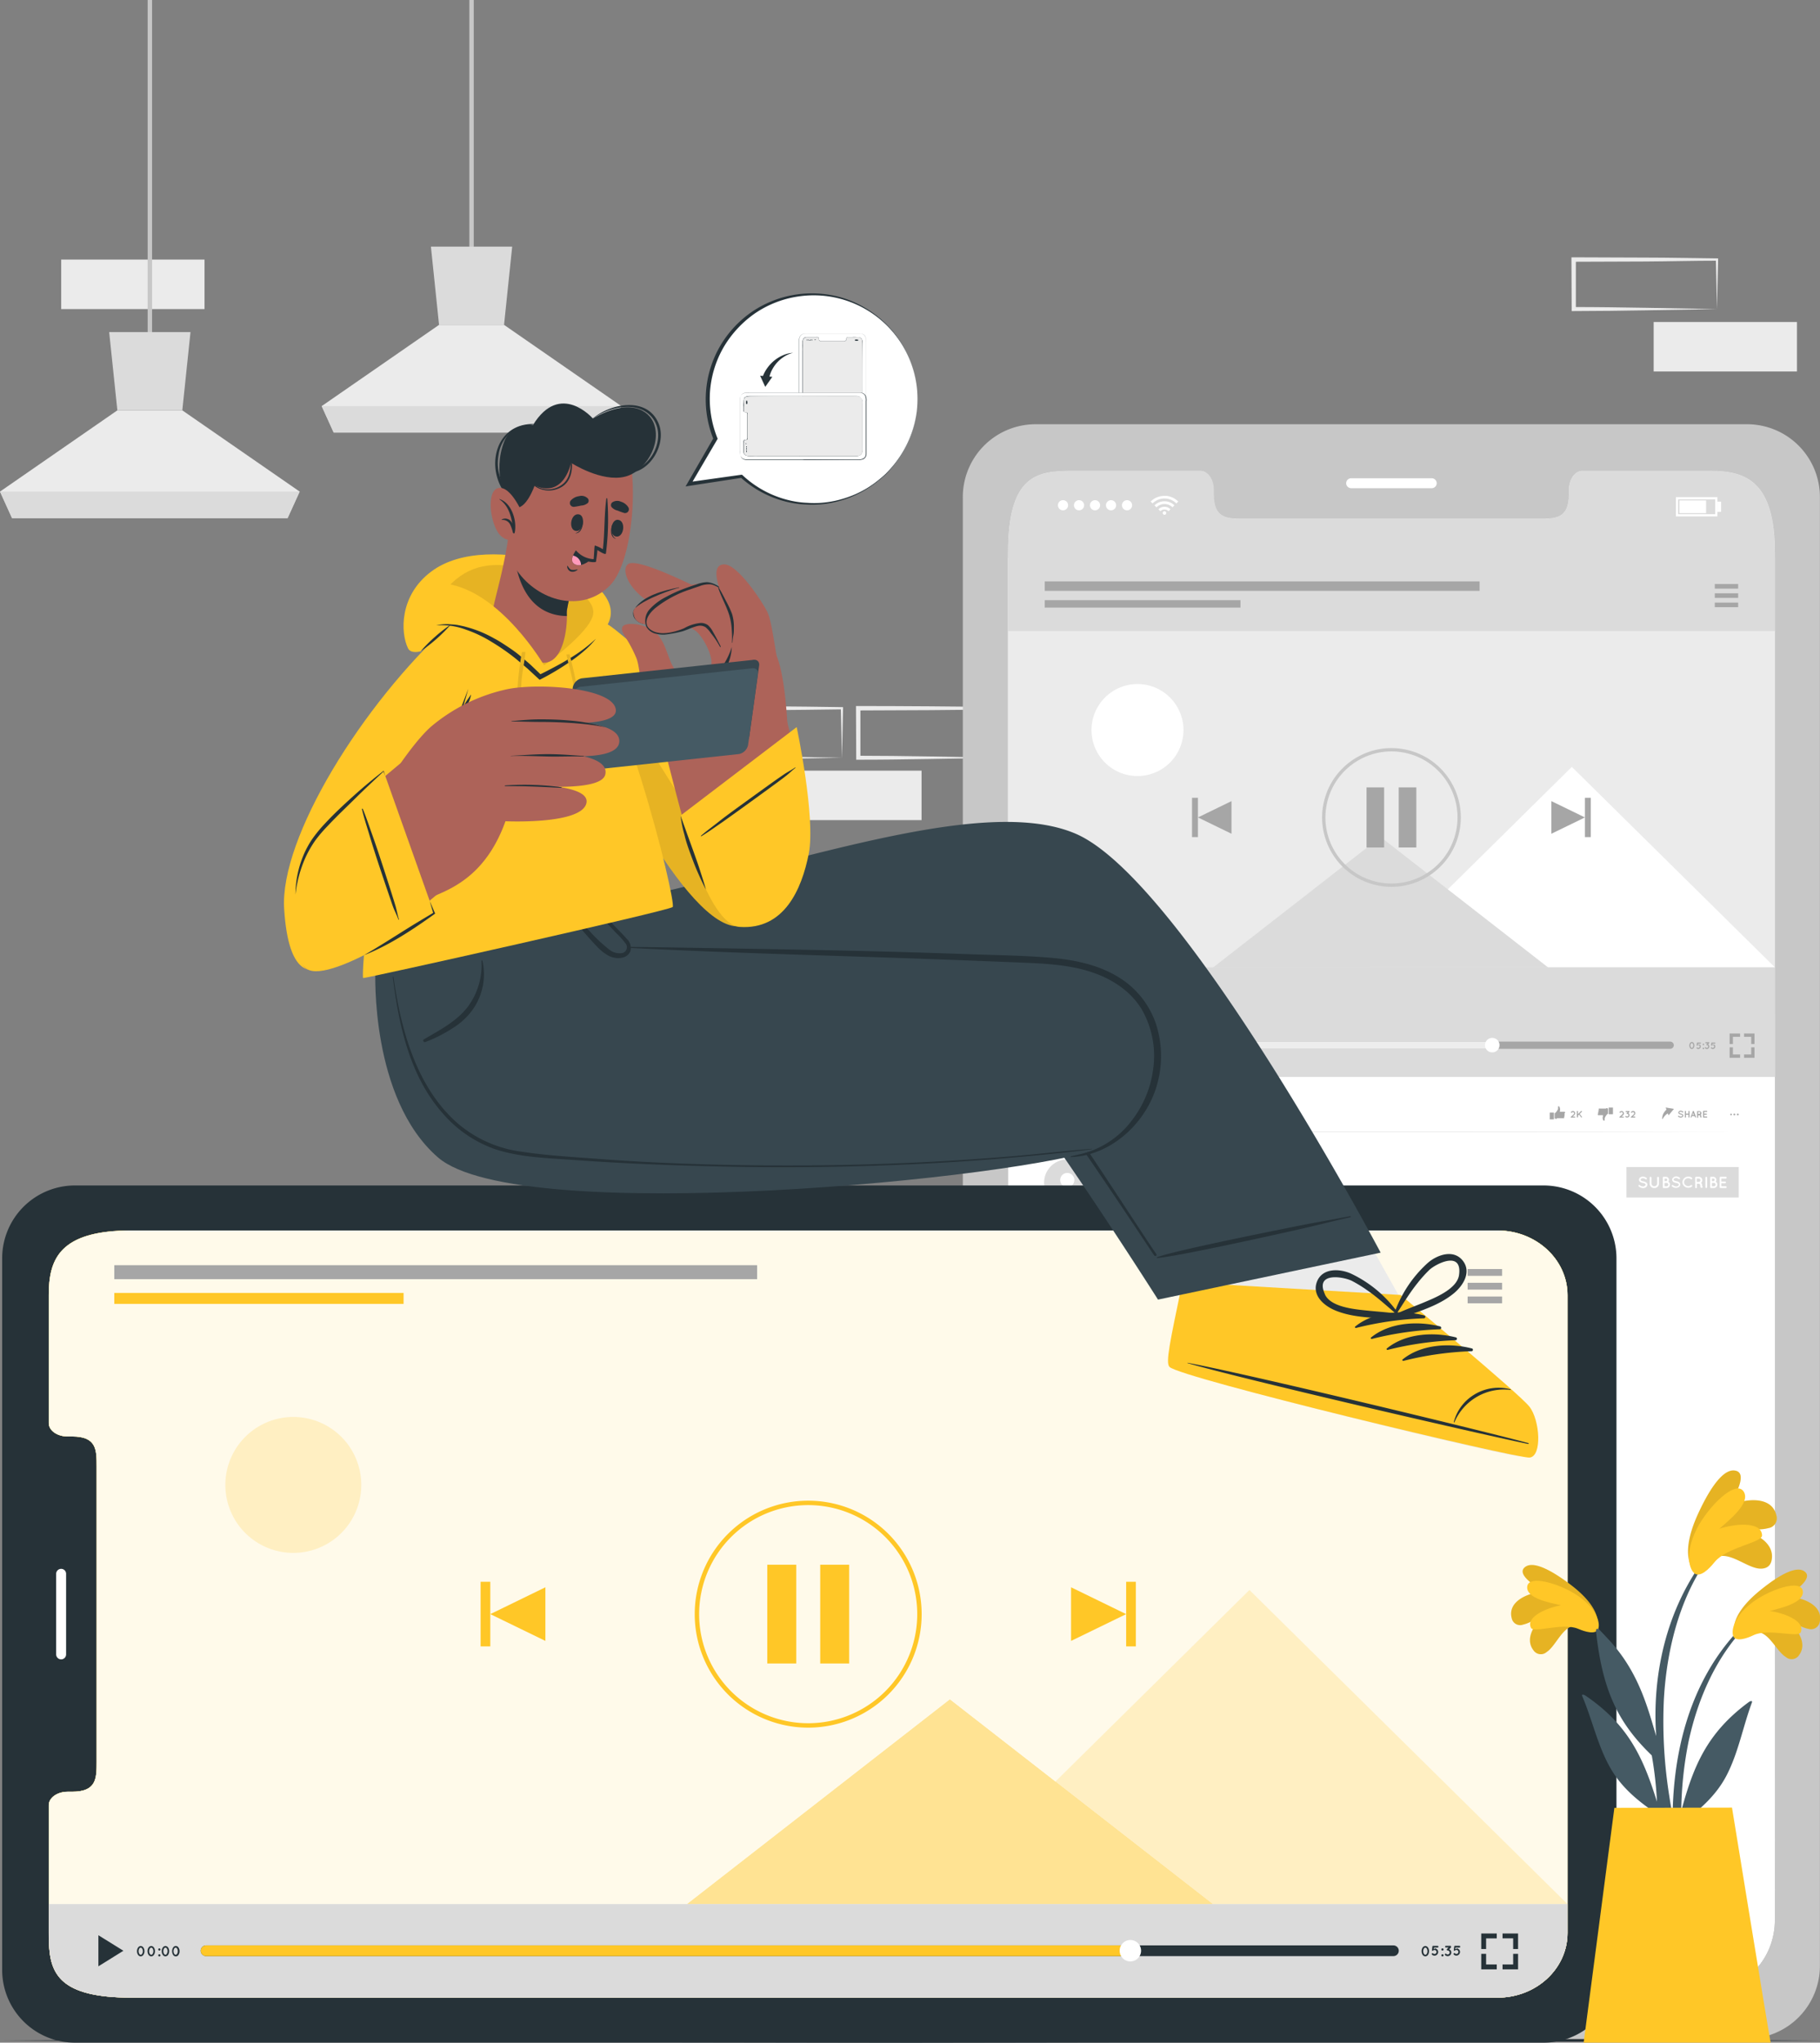 <svg xmlns="http://www.w3.org/2000/svg" viewBox="0 0 411.59 461.89"><rect x="0" y="0" width="411.59" height="461.89" fill="#808080" stroke="none"/><defs><style>.cls-1{fill:#ebebeb}.cls-3{fill:#fff}.cls-11,.cls-4{fill:none}.cls-5{fill:#dbdbdb}.cls-10,.cls-6{fill:#a6a6a6}.cls-11{stroke:#c7c7c7;stroke-miterlimit:10}.cls-10{fill-rule:evenodd}.cls-12{fill:#263238}.cls-13,.cls-15{fill:#ffc727}.cls-15{opacity:.2}.cls-18{fill:#455a64}.cls-19,.cls-23{opacity:.1}.cls-20{fill:#37474f}.cls-21{fill:#ad6359}</style></defs><g id="Background_Complete" data-name="Background Complete"><path d="M23.79 401.99H56.2v11.19H23.79zM38.12 427.29l-16.08.29c-5.41.09-10.86.15-16.32.16h-.45V415.6h.5l16.2.06c5.41 0 10.81.13 16.21.19h.26v.25Zm0 0-.25-11.19.25.25c-5.4.06-10.8.16-16.21.18l-16.2.07.5-.5-.05 11.19-.45-.46c5.35 0 10.69.08 16.08.17ZM226.49 171.34c-9.61.15-22.91.47-32.41.45h-.45v-.45l-.05-11.19v-.5h.5c9.56 0 23 .09 32.41.25h.25v.25zm0 0-.25-11.19.25.25c-5.4.06-10.8.16-16.21.18l-16.2.07.5-.5v11.19l-.45-.45c9.3 0 23 .28 32.41.45ZM176 174.26h32.41v11.19H176zM190.4 171.34c-9.61.15-22.91.47-32.41.45h-.45v-.45l-.05-11.19v-.5h.5c9.56 0 23 .09 32.41.25h.26v.25l-.25 11.19Zm0 0-.25-11.19.25.25c-5.4.06-10.8.16-16.2.18l-16.21.07.5-.5v11.19l-.45-.45c9.31 0 23 .28 32.41.45ZM406.37 427.29l-16.08.29q-8.13.14-16.33.16h-.45v-.45l-.05-11.19v-.5h.5l16.21.06c5.4 0 10.8.13 16.2.19h.26v.25Zm0 0-.25-11.19.25.25c-5.4.06-10.8.16-16.2.18l-16.21.07.5-.5-.05 11.19-.45-.46c5.35 0 10.69.08 16.09.17ZM388.29 69.89l-16.08.28c-5.42.09-10.87.16-16.33.17h-.45v-.46l-.05-11.18v-.51h.5l16.21.06c5.4 0 10.8.13 16.2.18h.26v.25Zm0 0-.25-11.19.25.25c-5.4 0-10.8.15-16.2.18l-16.21.06.5-.49v11.18l-.45-.45c5.35 0 10.7.08 16.09.17ZM373.97 72.81h32.41V84h-32.41zM13.84 58.7h32.41v11.19H13.84z" class="cls-1"></path><path d="M439.22 95.93H278a16.46 16.46 0 0 0-16.3 16.62v331.84A16.47 16.47 0 0 0 278 461h161.2a16.49 16.49 0 0 0 16.33-16.61V112.55a16.48 16.48 0 0 0-16.31-16.62m6.13 338.2c0 8.73-6.54 15.8-14.61 15.8H286.53c-8.09 0-14.63-7.07-14.63-15.8v-309c0-17.79 6.54-18.66 14.63-18.66h28.88c1.68 0 3 1.91 3 4.27v1c0 5.54 3 5.56 6.76 5.56H392c3.76 0 6.76 0 6.76-5.56v-1c0-2.36 1.35-4.27 3.06-4.27h28.89c8.07 0 14.61 2.37 14.61 18.66Z" style="fill:#c7c7c7" transform="translate(-43.96)"></path><path d="M323.78 110.39h-18.22a1.13 1.13 0 0 1-1.13-1.12 1.14 1.14 0 0 1 1.13-1.13h18.22a1.14 1.14 0 0 1 1.13 1.13 1.13 1.13 0 0 1-1.13 1.12" class="cls-3"></path><path d="M227.95 414.54h-.55" class="cls-4"></path><path d="M401.39 125.12v309c0 8.73-6.54 15.8-14.61 15.8H242.57c-8.09 0-14.63-7.07-14.63-15.8v-309c0-17.79 6.54-18.66 14.63-18.66h28.88c1.68 0 3 1.91 3 4.27v1c0 5.54 3 5.56 6.76 5.56h66.83c3.76 0 6.76 0 6.76-5.56v-1c0-2.36 1.35-4.27 3.06-4.27h28.89c8.1 0 14.64 2.37 14.64 18.66" class="cls-3"></path><path d="M227.95 126.17H401.4v117.34H227.95z" class="cls-1"></path><path d="M247.04 163.05a10.4 10.4 0 1 0 8.17-8.17 10.41 10.41 0 0 0-8.17 8.17M309.55 218.75h91.85l-45.93-45.34z" class="cls-3"></path><path d="M274.31 218.79h75.83l-37.92-29.52z" class="cls-5"></path><path d="M227.95 218.74H401.4v24.77H227.95z" class="cls-5"></path><path d="M227.95 229.38H401.4v14.13H227.95zM401.39 125.12v17.57H227.94v-17.57c0-17.79 6.55-18.66 14.63-18.66h28.88c1.68 0 3.06 1.91 3.06 4.27v1c0 5.54 3 5.56 6.76 5.56h66.77c3.76 0 6.76 0 6.76-5.56v-1c0-2.36 1.36-4.27 3.06-4.27h28.9c8.09 0 14.63 2.37 14.63 18.66" class="cls-5"></path><path d="M377.71 235.53H250.37a.82.82 0 0 0-.82.81.82.82 0 0 0 .82.82h127.34a.82.82 0 0 0 .82-.82.82.82 0 0 0-.82-.81" class="cls-6"></path><path d="M294.33 235.53a.82.82 0 0 0-.82.81.82.82 0 0 0 .82.82h87.09v-1.63Z" style="fill:#fff;opacity:.8" transform="translate(-43.96)"></path><path d="M335.83 236.34a1.64 1.64 0 1 1 1.63 1.63 1.63 1.63 0 0 1-1.63-1.63" class="cls-3"></path><path d="M391.15 233.7v2.38h.75v-1.63h1.62v-.75h-2.37M396.03 233.7h-1.62v.75h1.62v1.63h.75v-2.38zM396.03 238.44h-1.62v.75h2.37v-2.37h-.75zM391.9 236.82h-.75v2.37h2.37v-.75h-1.62zM233.89 233.96v4.76l3.83-2.38zM239.79 236.41a.93.93 0 0 1 .16-.54.47.47 0 0 1 .83 0 .93.93 0 0 1 .15.54 1 1 0 0 1-.15.54.47.47 0 0 1-.83 0 1 1 0 0 1-.16-.54m.89 0a.76.76 0 0 0-.1-.4.26.26 0 0 0-.21-.14.28.28 0 0 0-.22.14.76.76 0 0 0-.11.4.8.8 0 0 0 .11.4.28.28 0 0 0 .22.14.26.26 0 0 0 .21-.14.8.8 0 0 0 .1-.4M241.4 236.41a.93.93 0 0 1 .15-.54.51.51 0 0 1 .42-.25.49.49 0 0 1 .42.25.93.93 0 0 1 .15.54 1 1 0 0 1-.15.54.51.51 0 0 1-.42.25.54.54 0 0 1-.42-.25 1 1 0 0 1-.15-.54m.89 0a.7.7 0 0 0-.11-.4.25.25 0 0 0-.21-.14.26.26 0 0 0-.21.14.76.76 0 0 0-.11.4.8.8 0 0 0 .11.4.26.26 0 0 0 .21.14.25.25 0 0 0 .21-.14.7.7 0 0 0 .11-.4M243.23 236a.17.17 0 0 1 0 .34.17.17 0 0 1 0-.34m0 .9a.17.17 0 0 1 0 .34.17.17 0 0 1 0-.34M243.55 236.41a1 1 0 0 1 .16-.54.47.47 0 0 1 .83 0 .93.93 0 0 1 .16.54 1 1 0 0 1-.16.54.47.47 0 0 1-.83 0 1.07 1.07 0 0 1-.16-.54m.89 0a.76.76 0 0 0-.1-.4.26.26 0 0 0-.21-.14.28.28 0 0 0-.22.14.76.76 0 0 0-.11.4.8.8 0 0 0 .11.4.28.28 0 0 0 .22.14.26.26 0 0 0 .21-.14.8.8 0 0 0 .1-.4M245.16 236.41a1 1 0 0 1 .15-.54.52.52 0 0 1 .43-.25.48.48 0 0 1 .41.25.93.93 0 0 1 .15.54 1 1 0 0 1-.15.54.51.51 0 0 1-.41.25.54.54 0 0 1-.43-.25 1.06 1.06 0 0 1-.15-.54m.89 0a.76.76 0 0 0-.1-.4.24.24 0 0 0-.43 0 .76.76 0 0 0-.11.4.8.8 0 0 0 .11.4.24.24 0 0 0 .43 0 .8.8 0 0 0 .09-.4ZM382.04 236.41a1 1 0 0 1 .15-.54.52.52 0 0 1 .43-.25.48.48 0 0 1 .41.25.93.93 0 0 1 .15.54 1 1 0 0 1-.15.54.51.51 0 0 1-.41.25.54.54 0 0 1-.43-.25 1.06 1.06 0 0 1-.15-.54m.89 0a.7.7 0 0 0-.11-.4.25.25 0 0 0-.2-.14.27.27 0 0 0-.22.14.76.76 0 0 0-.11.4.8.8 0 0 0 .11.4.27.27 0 0 0 .22.14.25.25 0 0 0 .2-.14.7.7 0 0 0 .09-.4ZM384.46 236.24a.56.56 0 0 1 .17.4.54.54 0 0 1-.17.39.52.52 0 0 1-.39.17.52.52 0 0 1-.39-.17.13.13 0 0 1 .18-.18.27.27 0 0 0 .22.09.27.27 0 0 0 .21-.09.27.27 0 0 0 .09-.21.3.3 0 0 0-.09-.22.3.3 0 0 0-.21-.09.3.3 0 0 0-.22.09.13.13 0 0 1-.18 0l.07-.59a.15.15 0 0 1 .06-.09h.74a.13.13 0 0 1 .13.13.12.12 0 0 1-.13.12h-.56v.23a.4.4 0 0 1 .15 0 .54.54 0 0 1 .32.02M385.22 236a.17.17 0 0 1 0 .34.17.17 0 0 1 0-.34m0 .9a.17.17 0 0 1 0 .34.17.17 0 0 1 0-.34M386.4 236.24a.54.54 0 0 1 .16.39.55.55 0 0 1-.16.4.54.54 0 0 1-.79 0 .13.13 0 1 1 .18-.18.3.3 0 0 0 .21.09.31.31 0 0 0 .31-.31.31.31 0 0 0-.3-.3.12.12 0 0 1-.1 0 .14.14 0 0 1 0-.18l.24-.24h-.37a.13.13 0 0 1-.13-.13.12.12 0 0 1 .13-.12h.67a.12.12 0 0 1 .12.12s0 0 0 .06l-.29.29a.6.6 0 0 1 .12.11M387.75 236.24a.55.55 0 0 1 .16.4.53.53 0 0 1-.16.39.54.54 0 0 1-.4.17.54.54 0 0 1-.4-.17.13.13 0 0 1 0-.18.14.14 0 0 1 .19 0 .24.24 0 0 0 .21.09.31.31 0 0 0 .31-.3.31.31 0 0 0-.31-.31.3.3 0 0 0-.21.09.14.14 0 0 1-.19 0l.07-.59a.11.11 0 0 1 .05-.09h.74a.12.12 0 0 1 .13.13.12.12 0 0 1-.13.12h-.55v.23a.4.4 0 0 1 .15 0 .57.57 0 0 1 .34.02M387.8 132.06h5.28v1.04h-5.28zM387.8 134.16h5.28v1.04h-5.28zM387.8 136.26h5.28v1.04h-5.28zM236.27 131.47h98.34v2.14h-98.34zM236.27 135.71h44.26v1.68h-44.26zM309.04 178.05h3.98v13.59h-3.98zM316.32 178.05h3.98v13.59h-3.98z" class="cls-6"></path><circle cx="358.63" cy="184.84" r="15.31" style="fill:none;stroke:#c7c7c7;stroke-miterlimit:10;stroke-width:.75px" transform="rotate(-75.57 336.658 213.19)"></circle><path d="M278.5 181.15v7.38l-7.58-3.69zM269.58 180.4h1.33v8.89h-1.33zM350.84 188.53v-7.38l7.59 3.69zM358.43 180.4h1.33v8.89h-1.33z" class="cls-6"></path><g id="u5Zjqx"><path d="m266.47 113.4-.28.28-.16.16a3.79 3.79 0 0 0-5.38 0l-.15-.16-.28-.27c.11-.11.23-.21.35-.31a3.7 3.7 0 0 1 .82-.52 4 4 0 0 1 1.08-.37l.54-.07h.84a4.2 4.2 0 0 1 1 .24 4.2 4.2 0 0 1 1.31.76l.3.27Z" class="cls-3"></path><path d="m261.54 114.72-.45-.44a3.07 3.07 0 0 1 1.8-.9 3.15 3.15 0 0 1 2.7.89l-.44.44a2.53 2.53 0 0 0-1.81-.74 2.5 2.5 0 0 0-1.8.75" class="cls-3"></path><path d="m264.7 115.16-.43.43a1.34 1.34 0 0 0-.93-.38 1.27 1.27 0 0 0-.92.39l-.44-.44a1.91 1.91 0 0 1 2.72 0M263.74 116a.4.4 0 0 1-.4.4.39.39 0 0 1-.39-.4.38.38 0 0 1 .39-.39.39.39 0 0 1 .4.39" class="cls-3"></path></g><path d="M239.25 114.25a1.15 1.15 0 1 1 1.15 1.15 1.15 1.15 0 0 1-1.15-1.15M242.87 114.25a1.15 1.15 0 1 1 1.17 1.15 1.15 1.15 0 0 1-1.17-1.15M246.49 114.25a1.15 1.15 0 1 1 1.15 1.15 1.15 1.15 0 0 1-1.15-1.15M250.11 114.25a1.15 1.15 0 1 1 1.15 1.15 1.15 1.15 0 0 1-1.15-1.15M253.73 114.25a1.15 1.15 0 1 1 1.15 1.15 1.15 1.15 0 0 1-1.15-1.15" class="cls-3"></path><path d="M379.26 112.66h8.88v3.86h-8.88z" style="fill:none;stroke-miterlimit:10;stroke:#fff;stroke-width:.5px"></path><path d="M379.8 113.16h6.03v2.86h-6.03zM388.39 113.43h.83v2.32h-.83z" class="cls-3"></path><path d="M236.19 249.74h40.6v1.49h-40.6z" class="cls-6"></path><path d="M236.19 252.43h32.15v.74h-32.15zM236.19 255.92c39.14-.12 117.89-.12 157 0-39.14.12-117.89.12-157 0" class="cls-1"></path><g id="xsrjP0"><path d="M351.82 253a.44.44 0 0 0-.23-.1v-1.08a.06.06 0 0 1 0-.06 1.8 1.8 0 0 0 .56-.64 1 1 0 0 0 .19-.81.12.12 0 0 1 .1-.14.19.19 0 0 1 .21.07 1.5 1.5 0 0 1 .15.47 2 2 0 0 1 0 .4l-.06.29h.99c.12 0 .19 0 .2.12a.23.23 0 0 1-.13.26s-.06 0-.06 0l.06.05c.06.05.09.23 0 .32s-.09 0-.09 0 .06 0 .08.06a.2.2 0 0 1-.09.32h-.05a.18.18 0 0 1 0 .32.3.3 0 0 1-.16 0h-1.42a.16.16 0 0 1-.25.15M350.47 252.34v-.68s0-.07.06-.07h.83c.06 0 .06 0 .06.07v1.37c0 .06 0 .08-.07.08h-.81c-.07 0-.08 0-.08-.08.02-.24.01-.46.01-.69" class="cls-10"></path></g><g id="xsrjP0-2" data-name="xsrjP0"><path d="M363.43 250.58c.07 0 .13.11.22.1v1.08a.06.06 0 0 1 0 .06 1.8 1.8 0 0 0-.56.64 1.07 1.07 0 0 0-.19.81.1.1 0 0 1-.1.13.19.19 0 0 1-.21-.06 1.5 1.5 0 0 1-.15-.47 1.4 1.4 0 0 1 .05-.4c0-.1 0-.2.05-.3h-1c-.13 0-.19 0-.21-.12a.24.24 0 0 1 .13-.26s.06 0 .07 0h-.06a.19.19 0 0 1 0-.32s.09 0 .09-.06-.05 0-.07-.06a.2.2 0 0 1 .08-.31h.06v-.05a.18.18 0 0 1 0-.32.23.23 0 0 1 .16 0h1.42a.16.16 0 0 1 .22-.09M364.77 251.21v.68c0 .05 0 .07-.07.07h-.83s-.06 0-.06-.07v-1.37c0-.06 0-.08.07-.08h.81c.07 0 .08 0 .08.08z" class="cls-10"></path></g><path d="M356.23 252.59a.12.12 0 0 1-.12.12h-.77a.2.2 0 0 1-.09 0 .12.12 0 0 1 0-.17l.64-.58a.3.3 0 0 0 .09-.21.28.28 0 0 0-.07-.19.3.3 0 0 0-.21-.09.37.37 0 0 0-.19.07l-.06.07a.12.12 0 0 1-.17 0 .12.12 0 0 1 0-.17l.06-.06a.52.52 0 0 1 .74 0 .53.53 0 0 1 .13.35.54.54 0 0 1-.17.39l-.41.37h.46a.12.12 0 0 1 .14.1M356.61 252.59v-1.27a.13.13 0 0 1 .12-.12.12.12 0 0 1 .12.12v.62l.7-.7a.12.12 0 1 1 .17.17l-.48.47.49.63a.12.12 0 0 1 0 .17.1.1 0 0 1-.08 0 .14.14 0 0 1-.09-.05l-.46-.61-.23.23v.31a.12.12 0 0 1-.12.12.13.13 0 0 1-.14-.09M367.24 252.59a.12.12 0 0 1-.12.12h-.77a.15.15 0 0 1-.09 0 .12.12 0 0 1 0-.17l.64-.58a.3.3 0 0 0 .09-.21.34.34 0 0 0-.07-.19.3.3 0 0 0-.21-.09.32.32 0 0 0-.19.07l-.07.07a.12.12 0 1 1-.16-.18l.07-.06a.54.54 0 0 1 .35-.14.52.52 0 0 1 .38.17.52.52 0 0 1 0 .74l-.41.37h.46a.12.12 0 0 1 .1.08M368.36 251.79a.54.54 0 0 1 .15.38.57.57 0 0 1-.15.38.58.58 0 0 1-.39.15.53.53 0 0 1-.37-.15.13.13 0 0 1 0-.18.14.14 0 0 1 .17 0 .28.28 0 0 0 .2.09.3.3 0 0 0 .21-.09.27.27 0 0 0 .09-.2.3.3 0 0 0-.09-.21.3.3 0 0 0-.2-.09.09.09 0 0 1-.09 0 .12.12 0 0 1 0-.17l.22-.22h-.35a.12.12 0 0 1-.12-.13.12.12 0 0 1 .12-.12h.64a.12.12 0 0 1 .12.12.13.13 0 0 1 0 .06l-.28.28a.6.6 0 0 1 .12.1M369.83 252.59a.12.12 0 0 1-.12.12h-.77a.2.2 0 0 1-.09 0 .12.12 0 0 1 0-.17l.64-.58a.3.3 0 0 0 .09-.21.28.28 0 0 0-.07-.19.3.3 0 0 0-.21-.09.37.37 0 0 0-.19.07l-.06.07a.12.12 0 0 1-.16-.18l.06-.06a.52.52 0 0 1 .74 0 .53.53 0 0 1 .13.35.54.54 0 0 1-.17.39l-.41.37h.46a.12.12 0 0 1 .13.11M379.52 252.33a.11.11 0 0 1 .16 0 .76.76 0 0 0 .41.16.46.46 0 0 0 .27-.08.2.2 0 0 0 .09-.15.08.08 0 0 0 0-.07.2.2 0 0 0-.06-.07.8.8 0 0 0-.3-.1 1.2 1.2 0 0 1-.28-.08.55.55 0 0 1-.2-.17.35.35 0 0 1-.05-.18.41.41 0 0 1 .17-.32.66.66 0 0 1 .38-.11.87.87 0 0 1 .47.17.12.12 0 1 1-.13.19.64.64 0 0 0-.34-.14.46.46 0 0 0-.25.07.17.17 0 0 0-.08.14.1.1 0 0 0 0 .06l.05.06a.8.8 0 0 0 .27.09 1.3 1.3 0 0 1 .3.09.53.53 0 0 1 .21.18.3.3 0 0 1 .06.19.42.42 0 0 1-.19.33.7.7 0 0 1-.4.12.9.9 0 0 1-.55-.21.11.11 0 0 1-.01-.17M381.04 252.59v-1.28a.12.12 0 0 1 .12-.12.13.13 0 0 1 .12.12v.52h.56v-.52a.12.12 0 0 1 .12-.12.13.13 0 0 1 .12.12v1.28a.13.13 0 0 1-.12.12.12.12 0 0 1-.12-.12v-.52h-.56v.52a.13.13 0 0 1-.12.12.12.12 0 0 1-.12-.12M383.17 252.35h-.52l-.11.28a.12.12 0 0 1-.11.08.11.11 0 0 1-.07-.16l.47-1.27a.11.11 0 0 1 .12-.07.1.1 0 0 1 .11.07l.48 1.27a.13.13 0 0 1-.07.16.12.12 0 0 1-.11-.08Zm-.09-.24-.17-.46-.18.46ZM384.8 252.53a.12.12 0 0 1-.08.15h-.13a.2.2 0 0 1-.07-.07.6.6 0 0 1-.05-.26.3.3 0 0 0 0-.1l-.07-.06a.3.3 0 0 0-.12 0h-.24v.47a.13.13 0 0 1-.12.12.12.12 0 0 1-.12-.12v-1.28a.12.12 0 0 1 .12-.12h.38a.47.47 0 0 1 .47.47.46.46 0 0 1-.17.35l.07.08a.4.4 0 0 1 .07.24v.12a.1.1 0 0 1 .06.01m-.3-.87a.23.23 0 0 0-.23-.23h-.23v.45h.26a.22.22 0 0 0 .2-.22M385.15 252.59v-1.28a.12.12 0 0 1 .12-.12h.7a.12.12 0 0 1 .12.12.12.12 0 0 1-.12.12h-.58v.4h.5a.12.12 0 1 1 0 .24h-.5v.4h.58a.12.12 0 0 1 .12.12.12.12 0 0 1-.12.12h-.7a.12.12 0 0 1-.12-.12M375.91 253a2.6 2.6 0 0 1 .27-1.21 3.6 3.6 0 0 1 .82-1l.51.85a2 2 0 0 0-.86.53 2.9 2.9 0 0 0-.64.89Z" class="cls-6"></path><path d="m377.34 252.21 1.22-1.46-1.87-.32z" class="cls-6"></path><path d="M391.66 252a.19.19 0 0 1-.19.19.18.18 0 0 1-.18-.19.18.18 0 0 1 .18-.18.19.19 0 0 1 .19.18M392.43 252a.18.18 0 0 1-.18.19.19.19 0 1 1 0-.37.18.18 0 0 1 .18.18M393.21 252a.18.18 0 0 1-.18.19.19.19 0 1 1 0-.37.18.18 0 0 1 .18.18" class="cls-10"></path><path d="M244.13 271.89a5.25 5.25 0 1 1 2.34-5.7 5.27 5.27 0 0 1-2.34 5.7" class="cls-5"></path><path d="M242.96 266.83a1.6 1.6 0 1 1-1.59-1.6 1.6 1.6 0 0 1 1.59 1.6" class="cls-3"></path><path d="M244.13 271.23v.66a5.22 5.22 0 0 1-5.52 0v-.66a2.76 2.76 0 0 1 5.52 0" class="cls-3"></path><path d="M250.98 263.15H274v1.49h-23.02z" class="cls-6"></path><path d="M250.98 265.83h18.23v.74h-18.23z" class="cls-1"></path><path d="M367.82 263.89h25.39v6.89h-25.39z" class="cls-5"></path><path d="M370.57 268a.2.2 0 0 1 .27 0 1.13 1.13 0 0 0 .69.28.77.77 0 0 0 .45-.13.33.33 0 0 0 .16-.26.24.24 0 0 0 0-.12l-.11-.11a1.5 1.5 0 0 0-.5-.17 1.6 1.6 0 0 1-.46-.14.72.72 0 0 1-.34-.28.6.6 0 0 1-.08-.3.67.67 0 0 1 .29-.53 1.1 1.1 0 0 1 .62-.19 1.4 1.4 0 0 1 .79.29.18.18 0 0 1 .05.26.18.18 0 0 1-.25.05 1.1 1.1 0 0 0-.59-.23.7.7 0 0 0-.4.12.26.26 0 0 0-.12.33l.1.1a1.5 1.5 0 0 0 .46.16 1.7 1.7 0 0 1 .5.15.84.84 0 0 1 .37.3.6.6 0 0 1 .08.31.7.7 0 0 1-.31.56 1.14 1.14 0 0 1-.67.21 1.58 1.58 0 0 1-.93-.37.19.19 0 0 1-.07-.29M374.12 268.64a1 1 0 0 1-1.05-1.05v-1.29a.2.2 0 0 1 .4 0v1.29a.65.65 0 1 0 1.3 0v-1.29a.2.2 0 0 1 .4 0v1.29a1 1 0 0 1-1.05 1.05M376.04 268.44v-2.14a.2.2 0 0 1 .2-.2h.51a.69.69 0 0 1 .69.69.64.64 0 0 1-.14.41.78.78 0 0 1-.41 1.44h-.65a.2.2 0 0 1-.2-.2m.4-1.36h.31a.29.29 0 0 0 0-.58h-.31Zm0 1.16h.45a.39.39 0 0 0 .38-.38.37.37 0 0 0-.38-.37h-.45ZM378.09 268a.19.19 0 0 1 .26 0 1.16 1.16 0 0 0 .7.28.77.77 0 0 0 .45-.13.31.31 0 0 0 .15-.26.24.24 0 0 0 0-.12.4.4 0 0 0-.11-.11 1.4 1.4 0 0 0-.49-.17 1.7 1.7 0 0 1-.47-.14.65.65 0 0 1-.33-.28.53.53 0 0 1-.09-.3.67.67 0 0 1 .29-.53 1.1 1.1 0 0 1 .59-.24 1.43 1.43 0 0 1 .79.29.19.19 0 1 1-.21.31 1.05 1.05 0 0 0-.58-.23.74.74 0 0 0-.41.12.29.29 0 0 0-.14.23.17.17 0 0 0 0 .1.5.5 0 0 0 .1.1 1.4 1.4 0 0 0 .45.16 2 2 0 0 1 .5.15.76.76 0 0 1 .36.3.63.63 0 0 1 .09.31.7.7 0 0 1-.31.56 1.16 1.16 0 0 1-.67.21 1.53 1.53 0 0 1-.93-.37.19.19 0 0 1 .01-.24M380.47 267.33a1.35 1.35 0 0 1 2.17-1 .21.21 0 0 1 0 .29.2.2 0 0 1-.28 0 .92.92 0 0 0-.59-.2 1 1 0 0 0-.65.26.93.93 0 0 0-.27.63.87.87 0 0 0 .27.63 1 1 0 0 0 .65.27.94.94 0 0 0 .59-.2.2.2 0 0 1 .28 0 .21.21 0 0 1 0 .29 1.4 1.4 0 0 1-.84.28 1.33 1.33 0 0 1-1.33-1.25M385.04 268.34a.19.19 0 0 1-.12.25h-.09a.22.22 0 0 1-.14 0 .4.4 0 0 1-.11-.12 1 1 0 0 1-.08-.44.3.3 0 0 0 0-.15.4.4 0 0 0-.11-.11 1 1 0 0 0-.2-.09h-.43v.79a.2.2 0 0 1-.2.2.19.19 0 0 1-.2-.2v-2.17a.19.19 0 0 1 .2-.2h.64a.78.78 0 0 1 .78.78.8.8 0 0 1-.28.6.5.5 0 0 1 .12.13.65.65 0 0 1 .12.39 1 1 0 0 0 0 .22.16.16 0 0 1 .1.12m-.5-1.46a.38.38 0 0 0-.38-.38h-.44v.75h.44a.38.38 0 0 0 .39-.37ZM385.67 266.3a.19.19 0 0 1 .19-.2.21.21 0 0 1 .21.2v2.14a.21.21 0 0 1-.21.2.19.19 0 0 1-.19-.2ZM386.75 268.44v-2.14a.2.2 0 0 1 .19-.2h.52a.69.69 0 0 1 .69.69.64.64 0 0 1-.14.41.78.78 0 0 1-.41 1.44h-.66a.2.2 0 0 1-.19-.2m.4-1.36h.31a.29.29 0 1 0 0-.58h-.31Zm0 1.16h.45a.38.38 0 0 0 .37-.38.36.36 0 0 0-.37-.37h-.45ZM388.9 268.44v-2.14a.19.19 0 0 1 .2-.2h1.18a.2.2 0 1 1 0 .4h-1v.67h.84a.2.2 0 0 1 0 .4h-.84v.67h1a.2.2 0 1 1 0 .4h-1.18a.19.19 0 0 1-.2-.2" class="cls-3"></path><path d="M237.72 278.2h48.36v31.11h-48.36z" class="cls-1"></path><path d="M257.04 298.48v-9.45l9.71 4.72z" class="cls-3"></path><path d="M291.28 278.2h37.9v2.37h-37.9z" class="cls-6"></path><path d="M291.27 284a261 261 0 0 1 32.63 0 261 261 0 0 1-32.63 0M291.27 286.56a324 324 0 0 1 36.35 0 324 324 0 0 1-36.35 0M291.27 289.11a146 146 0 0 1 24.47 0 145 145 0 0 1-24.47 0M291.27 291.66a146 146 0 0 1 24.47 0 145 145 0 0 1-24.47 0M237.72 318.61h48.36v31.11h-48.36z" class="cls-1"></path><path d="M257.04 338.89v-9.45l9.71 4.73z" class="cls-3"></path><path d="M291.28 318.61h37.9v2.37h-37.9z" class="cls-6"></path><path d="M291.27 324.43a257 257 0 0 1 32.63 0 261 261 0 0 1-32.63 0M291.27 327a319 319 0 0 1 36.35 0 324 324 0 0 1-36.35 0M291.27 329.53a145 145 0 0 1 24.47 0 146 146 0 0 1-24.47 0M291.27 332.08a145 145 0 0 1 24.47 0 146 146 0 0 1-24.47 0M237.72 359.03h48.36v31.11h-48.36z" class="cls-1"></path><path d="M257.04 379.31v-9.45l9.71 4.72z" class="cls-3"></path><path d="M291.28 359.03h37.9v2.37h-37.9z" class="cls-6"></path><path d="M291.27 364.84a261 261 0 0 1 32.63 0 261 261 0 0 1-32.63 0M291.27 367.39a324 324 0 0 1 36.35 0 324 324 0 0 1-36.35 0M291.27 369.94a146 146 0 0 1 24.47 0 145 145 0 0 1-24.47 0M291.27 372.49a146 146 0 0 1 24.47 0 145 145 0 0 1-24.47 0M237.72 399.44h48.36v31.11h-48.36z" class="cls-1"></path><path d="M257.04 419.72v-9.45l9.71 4.73z" class="cls-3"></path><path d="M291.28 399.44h37.9v2.37h-37.9z" class="cls-6"></path><path d="M291.27 405.26a257 257 0 0 1 32.63 0 261 261 0 0 1-32.63 0M291.27 407.81a319 319 0 0 1 36.35 0 324 324 0 0 1-36.35 0M291.27 410.36a145 145 0 0 1 24.47 0 146 146 0 0 1-24.47 0M291.27 412.91a145 145 0 0 1 24.47 0 146 146 0 0 1-24.47 0" class="cls-1"></path><path d="M33.89 78.5V0" class="cls-11"></path><path d="m67.77 111.16-2.73 5.99H2.72L0 111.16l26.54-18.37h14.69z" class="cls-1"></path><path d="m43.08 75.1-1.85 17.69H26.54L24.69 75.1zM67.77 111.16l-2.73 5.99H2.72L0 111.16z" class="cls-5"></path><path d="M106.64 59.17V0" class="cls-11"></path><path d="m140.52 91.83-2.73 5.99H75.47l-2.72-5.99 26.54-18.37h14.7z" class="cls-1"></path><path d="m115.83 55.77-1.84 17.69h-14.7l-1.84-17.69zM140.52 91.83l-2.73 5.99H75.47l-2.72-5.99z" class="cls-5"></path></g><path id="Floor" d="m.5 461.39 51.38-.24 51.39-.09 102.77-.17 102.78.17 51.38.09 51.39.24-51.39.25-51.38.09-102.78.16-102.77-.16-51.39-.09z" class="cls-12"></path><g id="Device"><path d="M.49 284.39v161.2a16.45 16.45 0 0 0 16.61 16.3h331.85a16.47 16.47 0 0 0 16.61-16.3v-161.2a16.49 16.49 0 0 0-16.61-16.33H17.1A16.47 16.47 0 0 0 .49 284.39m338.2-6.13c8.73 0 15.8 6.54 15.8 14.61v144.21c0 8.09-7.07 14.63-15.8 14.63h-309c-17.79 0-18.66-6.54-18.66-14.63V408.2c0-1.68 1.91-3.05 4.27-3.05h1c5.54 0 5.56-3 5.56-6.76v-66.81c0-3.76 0-6.76-5.56-6.76h-1c-2.36 0-4.27-1.35-4.27-3.06v-28.89c0-8.07 2.37-14.61 18.66-14.61Z" class="cls-12"></path><path d="M14.95 355.87v18.22a1.12 1.12 0 0 1-1.12 1.13 1.13 1.13 0 0 1-1.13-1.13v-18.22a1.13 1.13 0 0 1 1.13-1.12 1.12 1.12 0 0 1 1.12 1.12" class="cls-3"></path><path d="M319.11 451.71v.54" class="cls-4"></path><path d="M29.68 278.26h309c8.73 0 15.8 6.54 15.8 14.61v144.21c0 8.09-7.07 14.63-15.8 14.63h-309c-17.79 0-18.66-6.54-18.66-14.63V408.2c0-1.68 1.91-3.05 4.27-3.05h1c5.54 0 5.56-3 5.56-6.76v-66.81c0-3.76 0-6.76-5.56-6.76h-1c-2.36 0-4.27-1.35-4.27-3.06v-28.89c.02-8.07 2.37-14.61 18.66-14.61" class="cls-3"></path><path d="M354.49 292.87v144.21c0 8.09-7.07 14.63-15.8 14.63h-309c-16.12 0-18.35-5.37-18.62-12.4V407.8c.27-1.49 2.06-2.65 4.23-2.65h1c5.54 0 5.56-3 5.56-6.76v-66.81c0-3.76 0-6.76-5.56-6.76h-1c-2.17 0-4-1.14-4.23-2.65v-31c.36-7.29 3.47-12.94 18.62-12.94h309c8.73.03 15.8 6.57 15.8 14.64" class="cls-13"></path><path d="M398.45 292.87v144.21c0 8.09-7.07 14.63-15.8 14.63h-309c-16.12 0-18.35-5.37-18.62-12.4V407.8c.27-1.49 2.06-2.65 4.23-2.65h1c5.54 0 5.56-3 5.56-6.76v-66.81c0-3.76 0-6.76-5.56-6.76h-1c-2.17 0-4-1.14-4.23-2.65v-31c.36-7.29 3.47-12.94 18.62-12.94h309c8.73.03 15.8 6.57 15.8 14.64" style="fill:#fff;opacity:.9" transform="translate(-43.96)"></path><path d="M51.26 332.76a15.37 15.37 0 1 0 12.07-12.06 15.39 15.39 0 0 0-12.07 12.06M210.62 430.56h143.87l-71.93-71.03z" class="cls-15"></path><path d="M155.42 430.56H274.2l-59.39-46.25z" class="cls-13"></path><path d="M155.42 430.56H274.2l-59.39-46.25z" style="fill:#fff;opacity:.5"></path><path d="M354.49 430.56v6.52c0 8.09-7.07 14.63-15.8 14.63h-309c-16.12 0-18.35-5.37-18.62-12.4v-8.75Z" class="cls-5"></path><path d="M315.12 439.9H46.61a1.21 1.21 0 0 0 0 2.42h268.51a1.21 1.21 0 0 0 0-2.42" class="cls-12"></path><path d="M46.61 439.9a1.21 1.21 0 0 0 0 2.42h209v-2.42Z" class="cls-13"></path><path d="M253.21 441.11a2.42 2.42 0 1 1 2.42 2.41 2.41 2.41 0 0 1-2.42-2.41" class="cls-3"></path><path d="M334.98 437.21v3.51h1.1v-2.41h2.41v-1.1h-3.51M342.2 437.21h-2.4v1.1h2.4v2.41h1.11v-3.51zM342.2 444.21h-2.4v1.11h3.51v-3.51h-1.11zM336.08 441.81h-1.1v3.51h3.51v-1.11h-2.41zM22.25 437.6v7.03l5.66-3.52zM32.44 440.41a.76.76 0 0 0-.61-.37.75.75 0 0 0-.62.37 1.37 1.37 0 0 0-.23.8 1.4 1.4 0 0 0 .23.8.75.75 0 0 0 .62.37.76.76 0 0 0 .61-.37 1.4 1.4 0 0 0 .23-.8 1.37 1.37 0 0 0-.23-.8m-.3 1.39a.34.34 0 0 1-.63 0 1.1 1.1 0 0 1-.16-.59 1.2 1.2 0 0 1 .16-.6.35.35 0 0 1 .63 0 1.2 1.2 0 0 1 .16.6 1.1 1.1 0 0 1-.16.59M34.82 440.41a.76.76 0 0 0-.61-.37.78.78 0 0 0-.63.37 1.45 1.45 0 0 0-.22.8 1.5 1.5 0 0 0 .22.8.78.78 0 0 0 .63.37.76.76 0 0 0 .61-.37 1.4 1.4 0 0 0 .23-.8 1.37 1.37 0 0 0-.23-.8m-.3 1.39a.34.34 0 0 1-.63 0 1.1 1.1 0 0 1-.16-.59 1.2 1.2 0 0 1 .16-.6.35.35 0 0 1 .63 0 1.2 1.2 0 0 1 .16.6 1.1 1.1 0 0 1-.16.59M36.04 441.9a.25.25 0 0 0-.25.25.25.25 0 0 0 .25.25.25.25 0 0 0 .25-.25.26.26 0 0 0-.25-.25m0-1.33a.25.25 0 0 0-.25.25.25.25 0 0 0 .25.25.25.25 0 0 0 .25-.25.26.26 0 0 0-.25-.25M38.04 440.41a.79.79 0 0 0-.62-.37.75.75 0 0 0-.62.37 1.37 1.37 0 0 0-.23.8 1.4 1.4 0 0 0 .23.8.75.75 0 0 0 .62.37.79.79 0 0 0 .62-.38 1.5 1.5 0 0 0 .22-.8 1.45 1.45 0 0 0-.22-.79m-.31 1.39a.34.34 0 0 1-.63 0 1.1 1.1 0 0 1-.16-.59 1.2 1.2 0 0 1 .16-.6.35.35 0 0 1 .63 0 1.2 1.2 0 0 1 .16.6 1.1 1.1 0 0 1-.19.59ZM40.38 440.41a.7.7 0 0 0-1.24 0 1.45 1.45 0 0 0-.22.8 1.5 1.5 0 0 0 .22.8.7.7 0 0 0 1.24 0 1.4 1.4 0 0 0 .23-.8 1.37 1.37 0 0 0-.23-.8m-.34 1.39a.34.34 0 0 1-.63 0 1 1 0 0 1-.16-.59 1.1 1.1 0 0 1 .16-.6.35.35 0 0 1 .63 0 1.2 1.2 0 0 1 .16.6 1.1 1.1 0 0 1-.16.59M322.95 440.41a.76.76 0 0 0-.61-.37.78.78 0 0 0-.63.37 1.45 1.45 0 0 0-.22.8 1.5 1.5 0 0 0 .22.8.78.78 0 0 0 .63.37.76.76 0 0 0 .61-.37 1.4 1.4 0 0 0 .23-.8 1.37 1.37 0 0 0-.23-.8m-.3 1.39a.34.34 0 0 1-.63 0 1.1 1.1 0 0 1-.16-.59 1.2 1.2 0 0 1 .16-.6.35.35 0 0 1 .63 0 1.2 1.2 0 0 1 .16.6 1.1 1.1 0 0 1-.16.59M324.51 440.72a.8.8 0 0 0-.22 0v-.33h.82a.19.19 0 0 0 .19-.19.18.18 0 0 0-.19-.19h-1.09a.19.19 0 0 0-.09.14l-.1.86v.06a.19.19 0 0 0 .26 0 .45.45 0 0 1 .32-.13.44.44 0 0 1 .45.45.45.45 0 0 1-.13.32.46.46 0 0 1-.64 0 .184.184 0 0 0-.26.26.77.77 0 0 0 .58.25.84.84 0 0 0 .83-.83.82.82 0 0 0-.83-.83ZM326.21 441.9a.25.25 0 0 0-.25.25.25.25 0 0 0 .5 0 .25.25 0 0 0-.25-.25m0-1.33a.25.25 0 0 0-.25.25.25.25 0 0 0 .5 0 .25.25 0 0 0-.25-.25M327.73 440.79l.42-.43v-.05a.2.2 0 0 0 0-.09.18.18 0 0 0-.11-.22h-1a.19.19 0 1 0 0 .37h.54l-.34.35a.2.2 0 0 0-.05.13.2.2 0 0 0 .06.14.14.14 0 0 0 .14.06.47.47 0 0 1 .31.14.43.43 0 0 1 .14.31.45.45 0 0 1-.14.32.44.44 0 0 1-.32.13.42.42 0 0 1-.31-.13.19.19 0 0 0-.27.27.83.83 0 0 0 1.17 0 .84.84 0 0 0 .24-.59.82.82 0 0 0-.24-.58 1.2 1.2 0 0 0-.24-.13M329.37 440.72h-.23v-.33h.9a.2.2 0 0 0 .19-.19.19.19 0 0 0-.19-.2h-1.09a.22.22 0 0 0-.08.14l-.1.86a.06.06 0 0 0 0 .06.2.2 0 0 0 .27 0 .45.45 0 0 1 .77.32.5.5 0 0 1-.13.32.45.45 0 0 1-.32.13.44.44 0 0 1-.32-.13.18.18 0 0 0-.27 0 .17.17 0 0 0 0 .26.8.8 0 0 0 .58.25.8.8 0 0 0 .58-.25.83.83 0 0 0 .25-.58.84.84 0 0 0-.83-.83Z" class="cls-12"></path><path d="M331.9 286.96h7.8v1.54h-7.8zM331.9 290.07h7.8v1.54h-7.8zM331.9 293.17h7.8v1.54h-7.8zM25.85 286.09h145.37v3.16H25.85z" class="cls-6"></path><path d="M25.85 292.36h65.42v2.48H25.85zM173.52 353.82h6.55v22.33h-6.55zM185.49 353.82h6.55v22.33h-6.55z" class="cls-13"></path><path d="M251.89 365a25.16 25.16 0 1 1-25.15-25.16A25.15 25.15 0 0 1 251.89 365Z" style="fill:none;stroke-miterlimit:10;stroke:#ffc727" transform="translate(-43.96)"></path><path d="M123.34 358.92v12.13l-12.46-6.06zM108.69 357.68h2.19v14.61h-2.19zM242.22 371.05v-12.13l12.46 6.07zM254.68 357.68h2.19v14.61h-2.19z" class="cls-13"></path></g><g id="Plant"><path d="M394.48 367.28c-15.63 15.29-18.25 39-15 59.67.09.47.82.35.82-.1 0-4.71-.15-9.39-.13-14.05l.24-.63c4.08-3 7.83-6.31 10.15-10.9 2.61-5.13 3.63-10.92 5.63-16.28.18-.51-.36-.36-.72-.1-9.5 7-12.53 14.55-15.26 24.63a84.5 84.5 0 0 1 1.65-15.69c2.06-9.57 6.12-19 13-26.14.29-.27-.11-.69-.38-.41" class="cls-18"></path><path d="M397.41 369.06c2.69.09 4.37 4.38 6.47 5.64a2 2 0 0 0 3-.47c2.08-2.9-.77-6.47-3.45-8.47 1.92.79 3.51 2.17 5.57 2.57a2 2 0 0 0 2.52-1.51c.91-3.95-4.05-5.71-7.45-5.79 1.65-1.14 6.37-4.26 3.87-5.79s-8.09 2.92-9.9 4.38c-2.65 2.16-5.82 5.38-5.94 8.75-.2 3.94 3.24 1.51 5.31.69" class="cls-13"></path><path d="M397.41 369.06c2.69.09 4.37 4.38 6.47 5.64a2 2 0 0 0 3-.47c2.08-2.9-.77-6.47-3.45-8.47 1.92.79 3.51 2.17 5.57 2.57a2 2 0 0 0 2.52-1.51c.91-3.95-4.05-5.71-7.45-5.79 1.65-1.14 6.37-4.26 3.87-5.79s-8.09 2.92-9.9 4.38c-2.65 2.16-5.82 5.38-5.94 8.75-.2 3.94 3.24 1.51 5.31.69" class="cls-19"></path><path d="M396.63 369.72c3.44-1.56 10 .69 10.6-.61 1.14-2.65-4.13-4.47-7-4.82 2.62-.71 7.64-1.84 7.49-4.37-.19-3.09-7.71-.43-11.51 2.49-4.79 3.67-4.76 7.22-4 7.93 1.14.97 3.83-.34 4.42-.62" class="cls-13"></path><path d="M358.9 365.76c16.19 14.69 19.71 38.23 17.21 59.07-.07.47-.8.37-.82-.07-.17-4.72-.21-9.39-.4-14.05-.1-.21-.17-.41-.27-.62-4.18-2.8-8.06-6-10.55-10.51-2.81-5-4-10.77-6.25-16.05-.2-.5.35-.37.72-.12 9.76 6.64 13.07 14.06 16.18 24a83.5 83.5 0 0 0-2.25-15.62c-2.41-9.48-6.83-18.8-14-25.63-.23-.23.15-.66.43-.4" class="cls-18"></path><path d="M356.04 367.65c-2.68.2-4.2 4.55-6.24 5.89a2 2 0 0 1-3-.36c-2.19-2.81.52-6.49 3.12-8.59-1.88.86-3.42 2.3-5.47 2.77a1.94 1.94 0 0 1-2.57-1.41c-1.05-3.91 3.83-5.85 7.22-6.06-1.69-1.09-6.53-4-4.08-5.64s8.19 2.6 10.05 4c2.74 2.05 6 5.15 6.28 8.51.31 3.93-3.22 1.64-5.31.89" class="cls-13"></path><path d="M356.04 367.65c-2.68.2-4.2 4.55-6.24 5.89a2 2 0 0 1-3-.36c-2.19-2.81.52-6.49 3.12-8.59-1.88.86-3.42 2.3-5.47 2.77a1.94 1.94 0 0 1-2.57-1.41c-1.05-3.91 3.83-5.85 7.22-6.06-1.69-1.09-6.53-4-4.08-5.64s8.19 2.6 10.05 4c2.74 2.05 6 5.15 6.28 8.51.31 3.93-3.22 1.64-5.31.89" class="cls-19"></path><path d="M356.84 368.29c-3.5-1.43-10 1.06-10.62-.21-1.24-2.61 4-4.62 6.8-5.08-2.65-.61-7.71-1.55-7.65-4.08.07-3.1 7.68-.73 11.59 2 4.93 3.49 5 7 4.27 7.78-1.05 1.05-3.82-.18-4.39-.41" class="cls-13"></path><path d="M375.46 404.55a158 158 0 0 0 5 23.23.58.58 0 0 0 1.13-.23c-1.07-7.16-3-14.18-4.07-21.34a107 107 0 0 1-1.24-21.91c.68-12.06 4-24.89 11.82-34.32.18-.23-.19-.54-.37-.33-15.69 18.35-13.22 40.89-13.2 42.91-2.23-7.61-4.53-16.32-13-24.07-.36-.33-.65-.17-.59.39 1.51 14.11 5.43 21.48 13.61 29 .26 2.25.55 4.48.91 6.67" class="cls-18"></path><path d="M388.28 352.09c2.83-1.26 6.74 2.35 9.54 2.6 1.49.13 2.59-.45 2.85-2 .69-4-4.06-6.32-7.85-7 2.39-.15 4.73.49 7.07-.14a2.24 2.24 0 0 0 1.85-2.83c-1-4.56-7.07-3.89-10.63-2.26 1.13-2 4.46-7.63 1.09-7.95s-6.92 7.09-8.06 9.52c-1.67 3.58-3.34 8.51-1.76 12.07 1.82 4.13 4.17-.1 5.9-2.01" class="cls-13"></path><path d="M388.28 352.09c2.83-1.26 6.74 2.35 9.54 2.6 1.49.13 2.59-.45 2.85-2 .69-4-4.06-6.32-7.85-7 2.39-.15 4.73.49 7.07-.14a2.24 2.24 0 0 0 1.85-2.83c-1-4.56-7.07-3.89-10.63-2.26 1.13-2 4.46-7.63 1.09-7.95s-6.92 7.09-8.06 9.52c-1.67 3.58-3.34 8.51-1.76 12.07 1.82 4.13 4.17-.1 5.9-2.01" class="cls-19"></path><path d="M387.8 353.17c2.78-3.35 10.76-4.34 10.69-6-.15-3.32-6.54-2.55-9.67-1.48 2.36-2.06 7-5.76 5.57-8.31-1.75-3.11-8.21 3.43-10.69 8.37-3.12 6.23-1.31 9.9-.13 10.23 1.62.5 3.77-2.26 4.23-2.81M365.09 408.8l-6.95 53.09h42.29c-.87-4.7-8.74-53.15-8.74-53.15Z" class="cls-13"></path></g><g id="Speech_Bubble" data-name="Speech Bubble"><path d="M207.36 92.72a23.72 23.72 0 0 1-39.64 15l-11.87 1.74 5.94-10.26a23.73 23.73 0 1 1 45.57-6.49Z" class="cls-3"></path><path d="M207.36 92.72a23.9 23.9 0 0 1-4.79 12 28 28 0 0 1-2.15 2.48 30 30 0 0 1-2.51 2.12 24 24 0 0 1-12.11 4.7 24 24 0 0 1-3.29.07 23 23 0 0 1-3.29-.34 23.9 23.9 0 0 1-11.73-5.8l.28.09-11.86 1.82-.87.14.44-.76L161.39 99v.41a24 24 0 0 1 1.46-21.15 24.34 24.34 0 0 1 7.43-7.91 24.15 24.15 0 0 1 20.86-2.81 24.45 24.45 0 0 1 9.15 5.61 23.89 23.89 0 0 1 7.07 19.57m0 0a23.47 23.47 0 0 0-26.91-25.67 23.34 23.34 0 0 0-9.8 3.87 24.4 24.4 0 0 0-7.09 7.74 23.55 23.55 0 0 0-3 10A23.9 23.9 0 0 0 162.21 99l.09.21-.11.19-6 10.24-.42-.62 11.88-1.67h.16l.12.11a23.36 23.36 0 0 0 11.36 5.85 20.5 20.5 0 0 0 3.22.39 22 22 0 0 0 3.24 0 23.4 23.4 0 0 0 6.34-1.4 22.3 22.3 0 0 0 5.72-3.08 30 30 0 0 0 2.51-2.09 28 28 0 0 0 2.16-2.45 23.94 23.94 0 0 0 4.88-11.96" class="cls-12"></path><path d="M194.59 75.45h-12.55a1.28 1.28 0 0 0-1.27 1.3v25.87a1.28 1.28 0 0 0 1.27 1.3h12.57a1.28 1.28 0 0 0 1.27-1.3V76.75a1.28 1.28 0 0 0-1.29-1.3m.48 26.37a1.19 1.19 0 0 1-1.14 1.23h-11.25a1.19 1.19 0 0 1-1.14-1.23V77.73c0-1.39.51-1.46 1.14-1.46h2.26c.13 0 .23.15.23.34v.08c0 .43.24.43.53.43h5.21c.29 0 .53 0 .53-.43v-.08c0-.19.1-.34.24-.34h2.25c.63 0 1.14.19 1.14 1.46Z" class="cls-3"></path><path d="M194.59 75.45h-11.95a2.24 2.24 0 0 0-1.28.19 1.29 1.29 0 0 0-.59 1.1V102c-.1.89.18 1.87 1.22 1.89h12a2.2 2.2 0 0 0 1.27-.19 1.25 1.25 0 0 0 .59-1.09V77.39c.1-.91-.19-1.91-1.27-1.94Zm0 0c1.07 0 1.38 1 1.27 1.94v25.17a1.32 1.32 0 0 1-.61 1.15 2.3 2.3 0 0 1-1.31.2h-1.3l-10.6.09a1.3 1.3 0 0 1-1.13-.67 2.5 2.5 0 0 1-.19-1.32V76.76a1.36 1.36 0 0 1 .61-1.13 2.3 2.3 0 0 1 1.3-.19h12Z" class="cls-12"></path><path d="M195.04 101.82a1.24 1.24 0 0 1-.56 1.06 2.2 2.2 0 0 1-1.22.18h-10a2.13 2.13 0 0 1-1.22-.18 1.28 1.28 0 0 1-.57-1.07V79.34c.1-1-.47-3.25 1.13-3.12h1.87c.2 0 .49-.08.63.1s0 .45.14.61.33.13.53.14h5c.2 0 .44 0 .55-.12s0-.78.43-.72h.94a5.8 5.8 0 0 1 1.87.13c.59.35.51 1.15.52 1.74v23.74Zm0 0c-.11-3.7.17-21.67-.15-24.94-.24-.85-1.57-.51-2.21-.57h-.94c-.43 0-.21.42-.37.69s-.42.14-.61.16h-5c-.19 0-.47.06-.61-.18s0-.45-.13-.59-.13-.07-.25-.07h-2.18c-1.05-.11-1.06 1-1 1.78v23.72c0 1 .84 1.32 1.75 1.22h10a2.2 2.2 0 0 0 1.22-.17 1.26 1.26 0 0 0 .56-1.06Z" class="cls-12"></path><path d="M189.04 76.58h-1.43a.09.09 0 0 1-.08-.09.09.09 0 0 1 .08-.09h1.43a.09.09 0 0 1 .08.09.09.09 0 0 1-.08.09" class="cls-3"></path><path d="M181.55 100.29h-.04" class="cls-4"></path><path d="M195.04 77.73v24.09a1.19 1.19 0 0 1-1.14 1.23h-11.22a1.19 1.19 0 0 1-1.14-1.23V77.73c0-1.39.51-1.46 1.14-1.46h2.26c.13 0 .23.15.23.34v.08c0 .43.24.43.53.43h5.21c.29 0 .53 0 .53-.43v-.08c0-.19.1-.34.24-.34h2.25c.63 0 1.11.19 1.11 1.46" class="cls-1"></path><g id="u5Zjqx-2" data-name="u5Zjqx"><path d="M184.55 76.81a.27.27 0 0 0-.21-.09.3.3 0 0 0-.21.09h.06a.16.16 0 0 1 .09 0h.23ZM184.16 76.92a.23.23 0 0 1 .14-.07.27.27 0 0 1 .21.07.17.17 0 0 0-.14-.06.2.2 0 0 0-.21.06M184.41 77a.1.1 0 0 0-.08 0 .1.1 0 0 0-.07 0 .14.14 0 0 1 .15 0" class="cls-12"></path><circle cx="184.31" cy="77.02" r=".03" class="cls-12"></circle></g><path d="M182.43 76.88a.09.09 0 0 1 .08-.09.09.09 0 0 1 0 .18.09.09 0 0 1-.08-.09M182.71 76.88a.09.09 0 1 1 .09.09.09.09 0 0 1-.09-.09M183.04 76.88a.09.09 0 1 1 0 .12.09.09 0 0 1 0-.12M183.27 76.88a.09.09 0 1 1 .09.09.09.09 0 0 1-.09-.09M183.55 76.88a.09.09 0 1 1 .09.09.09.09 0 0 1-.09-.09M193.35 76.76h.69v.3h-.69z" class="cls-12"></path><path d="M194.04 77.08h-.73v-.34h.73Zm-.69 0h.69v-.26h-.65Z" class="cls-3"></path><path d="M193.39 76.8h.47v.22h-.47zM194.06 76.82h.06V77h-.06z" class="cls-12"></path><path d="M167.4 90.08v12.57a1.28 1.28 0 0 0 1.29 1.27h25.88a1.28 1.28 0 0 0 1.29-1.27V90.08a1.28 1.28 0 0 0-1.29-1.28h-25.88a1.28 1.28 0 0 0-1.29 1.28m26.37-.48a1.19 1.19 0 0 1 1.27 1.14V102a1.19 1.19 0 0 1-1.23 1.14h-24.1c-1.38 0-1.45-.51-1.45-1.14v-2.27c0-.13.15-.24.33-.24h.08c.43 0 .43-.23.43-.52v-5.21c0-.3 0-.53-.43-.53h-.08c-.18 0-.33-.11-.33-.24v-2.25c0-.63.18-1.14 1.45-1.14Z" class="cls-3"></path><path d="M167.4 90.08V102a2.2 2.2 0 0 0 .2 1.28 1.26 1.26 0 0 0 1.1.6h25.23c.89.09 1.87-.18 1.88-1.23V90.7a2.34 2.34 0 0 0-.19-1.27 1.27 1.27 0 0 0-1.09-.59h-25.22c-.91-.1-1.91.18-1.93 1.27Zm0 0c0-1.07 1-1.38 1.93-1.28h25.27a1.34 1.34 0 0 1 1.15.62 2.36 2.36 0 0 1 .2 1.31v11.94a1.32 1.32 0 0 1-.66 1.14 2.5 2.5 0 0 1-1.32.18h-25.22a1.29 1.29 0 0 1-1.13-.61 2.33 2.33 0 0 1-.2-1.3v-12Z" class="cls-12"></path><path d="M193.77 89.6a1.27 1.27 0 0 1 1.06.56c.25.35.15.81.17 1.21v10a2.14 2.14 0 0 1-.17 1.22 1.29 1.29 0 0 1-1.08.56h-22.47c-1-.1-3.24.46-3.12-1.13v-1.88c0-.19-.08-.48.11-.63s.45 0 .6-.13.14-.33.14-.53v-5c0-.2 0-.45-.12-.55s-.79 0-.73-.44v-.93a6.5 6.5 0 0 1 .13-1.87c.36-.59 1.16-.51 1.74-.52h23.75Zm0 0c-3.71.1-21.67-.18-24.94.15-.86.23-.51 1.57-.58 2.21v.93c0 .44.42.21.7.37s.14.42.15.62v5c0 .19.05.46-.18.61s-.45 0-.6.13-.07.13-.07.24v2.19c-.11 1 1 1.06 1.78 1h23.71c1 0 1.33-.84 1.22-1.74v-10a2.17 2.17 0 0 0-.18-1.21 1.24 1.24 0 0 0-1.05-.56Z" class="cls-12"></path><path d="M168.53 95.65v1.42a.09.09 0 0 1-.09.09.09.09 0 0 1-.09-.09v-1.42a.09.09 0 0 1 .09-.09.09.09 0 0 1 .09.09" class="cls-3"></path><path d="M192.24 103.12v.05" class="cls-4"></path><path d="M169.67 89.6h24.1a1.19 1.19 0 0 1 1.27 1.14V102a1.19 1.19 0 0 1-1.23 1.14h-24.1c-1.38 0-1.45-.51-1.45-1.14v-2.27c0-.13.15-.24.33-.24h.08c.43 0 .43-.23.43-.52v-5.21c0-.3 0-.53-.43-.53h-.08c-.18 0-.33-.11-.33-.24v-2.25c-.04-.63.14-1.14 1.41-1.14" class="cls-1"></path><g id="u5Zjqx-3" data-name="u5Zjqx"><path d="M168.76 100.12a.32.32 0 0 0 0 .42.4.4 0 0 1 0-.07v-.19a.2.2 0 0 1 0-.08ZM168.86 100.5a.27.27 0 0 1-.07-.14.24.24 0 0 1 .07-.21.2.2 0 0 0-.06.14.18.18 0 0 0 .06.21M168.9 100.26a.1.1 0 0 0 0 .14.15.15 0 0 1 0-.14M168.96 100.33h-.06z" class="cls-12"></path></g><path d="M168.83 102.24a.09.09 0 1 1 .09-.09.09.09 0 0 1-.09.09M168.83 102a.09.09 0 1 1 .09-.09.09.09 0 0 1-.09.09M168.83 101.68a.09.09 0 1 1 .09-.09.09.09 0 0 1-.09.09M168.83 101.39a.09.09 0 1 1 .09-.09.09.09 0 0 1-.09.09M168.83 101.11a.09.09 0 1 1 .09-.09.09.09 0 0 1-.09.09M168.71 91.32v-.69h.3v.69z" class="cls-12"></path><path d="M169.04 91.34h-.34v-.73h.34Zm-.3 0h.26v-.66h-.26Z" class="cls-3"></path><path d="M168.75 91.28v-.47h.22v.47zM168.77 90.61v-.06h.18v.06zM179.36 79.78a6.3 6.3 0 0 0-2 .85 7.8 7.8 0 0 0-1.64 1.37 8 8 0 0 0-1.18 1.74 6.4 6.4 0 0 0-.62 1.91l-1.47-.36a7.7 7.7 0 0 1 1.13-2.15 8.7 8.7 0 0 1 1.62-1.69 8.4 8.4 0 0 1 2-1.17 6.5 6.5 0 0 1 2.16-.5" class="cls-12"></path><path d="m171.9 84.96 1.16 2.52 1.6-2.27z" class="cls-12"></path></g><g id="Character"><path d="M343.87 329.31c-2.76.24-75.66-17.5-78-19.92-.26-.27.21-10.94 1.54-19.46.06-.41-27.48-32.25-27.48-32.25l45-20.75 24.85 44.33 6.46 11.53s25.34 22.53 27.64 25.48 2.74 10.81-.01 11.04" class="cls-1"></path><path d="M345.9 329.59c-2.87.25-79-18-81.42-20.5-.94-.95.11-5.65 2.92-19.16l49.34 2.89s26.72 22.19 29.13 25.25 2.91 11.27.03 11.52" class="cls-13"></path><path d="M345.54 326.29c-12.68-3.37-64.14-15.76-76.93-18.12-.1 0-.12.05 0 .08 12.5 3.61 64.06 15.58 76.9 18.25.25.05.3-.14.03-.21M341.63 314.16a10.52 10.52 0 0 0-8.38 1.29 10.18 10.18 0 0 0-4.48 6.13c0 .07.12.11.15 0a12.2 12.2 0 0 1 12.67-7.29.08.08 0 0 0 .04-.13M322.09 297.45c-5.08-1.29-11.43-.9-15.61 2.51-.16.13 0 .36.2.32a73 73 0 0 1 15.36-2.18.33.33 0 0 0 .05-.65M325.67 299.93c-5.09-1.29-11.44-.9-15.61 2.51-.16.13 0 .36.2.32a72.8 72.8 0 0 1 15.35-2.18.33.33 0 0 0 .06-.65M329.24 302.41c-5.09-1.29-11.44-.9-15.61 2.51-.16.13 0 .36.2.32a73 73 0 0 1 15.35-2.18.33.33 0 0 0 .06-.65M332.81 304.9c-5.08-1.3-11.43-.91-15.61 2.5-.16.13 0 .36.2.32a73 73 0 0 1 15.35-2.18.321.321 0 0 0 .06-.64" class="cls-12"></path><path d="M330.87 285.15c-2.07-2.76-5.82-1.44-7.95.4a27.56 27.56 0 0 0-7.77 11.94c0 .11 0 .17.13.19a.64.64 0 0 0 .82.63c4.24-1.64 9-2.88 12.57-5.77 2.11-1.69 4.16-4.78 2.2-7.39m-8.83 9.35c-2.06.86-4.16 1.61-6.19 2.55 1.52-2.33 2.94-4.7 4.69-6.88a30.5 30.5 0 0 1 2.69-3c1.51-1.42 7.55-4.49 6.72 1.19-.48 3.13-5.48 5.12-7.91 6.14" class="cls-12"></path><path d="M302.04 296.35c4.28 1.75 9.17 1.58 13.7 1.95a.64.64 0 0 0 .6-.84.14.14 0 0 0 .07-.21 27.5 27.5 0 0 0-10.87-9.25c-2.56-1.16-6.54-1.35-7.74 1.89-1.13 3.11 1.72 5.44 4.24 6.46m-2.39-3.65c-2.4-5.2 4.25-4 6.11-3.05a29.5 29.5 0 0 1 3.43 2.11c2.3 1.58 4.33 3.46 6.45 5.25-2.21-.32-4.43-.44-6.66-.68-2.67-.28-8.02-.75-9.35-3.63Z" class="cls-12"></path><path d="m312.23 283.25-50.35 10.62s-30.84-48.65-42.78-60.48a18.3 18.3 0 0 0-2.17-1.88 10.4 10.4 0 0 0-3.72-.7c-15.13-.91-65.4 7.11-100.48 7l15-22.81 6.64-10.12c39.09-6.9 86.41-26 108.88-16.36 24.31 10.4 68.98 94.73 68.98 94.73" class="cls-20"></path><path d="M305.34 275c-8.57 1.64-6.14 1.06-14.69 2.79-4.18.85-25.22 5.06-29 6.5-.08 0-.05.17 0 .17 4-.22 25-4.88 29.15-5.81 8.51-1.89 6.05-1.43 14.55-3.41a.12.12 0 0 0-.01-.24M261.51 283.6c-6.34-9.26-35.43-55.11-40.75-56.66-4.85-1.41-99.63 6.38-101 6.47-.1 0-.09.17 0 .16 11.22-.83 97.95-6.46 100.48-5.63 5.27 1.72 39.95 54.85 40.79 55.95.2.29.7.03.48-.29" class="cls-12"></path><path d="M84.89 219.56s-1.25 28.8 14.15 42.15c18.42 16 132.83 4.63 150.25-2.2s16.22-35.55-3.61-41c-18.87-5.19-101-3.8-103-4.45s-8.23-9.38-8.23-9.38Z" class="cls-20"></path><path d="M109.11 217.27c0-.14-.24-.08-.23 0a15.82 15.82 0 0 1-3.08 10.38c-2.52 3.31-6.43 5.32-9.95 7.38-.34.2 0 .73.31.6a32 32 0 0 0 6.25-3.16 15.7 15.7 0 0 0 4.59-4.31 13.88 13.88 0 0 0 2.11-10.89M141.77 212.32c-.88-1-1.82-1.92-2.73-2.87-2.15-2.26-4.31-4.53-6.55-6.7-.21-.21-.58.12-.38.35 1.52 1.76 3.13 3.46 4.71 5.17.81.88 1.62 1.75 2.44 2.62a18 18 0 0 1 2.29 2.56 1.35 1.35 0 0 1-1.11 2.09 3.7 3.7 0 0 1-2.61-.78 35 35 0 0 1-4.63-4.37l-2.71-2.68c-1-.94-2-1.82-3-2.76-.06-.06-.17 0-.11.1.86 1 1.66 2.13 2.52 3.17s1.73 2.07 2.62 3.09 1.7 1.91 2.59 2.83a10 10 0 0 0 2.57 2c1.58.8 4.23.83 4.92-1.18a2.79 2.79 0 0 0-.83-2.64" class="cls-12"></path><path d="M246.87 259.77c-6.11.49-12.21 1.22-18.32 1.72s-12.13.91-18.2 1.23q-18.3.94-36.64.81c-12.34-.09-25.68-.5-38-1.45-5.89-.45-11.86-.76-17.71-1.65a27.7 27.7 0 0 1-14.27-6.22c-8.38-7.18-12.14-18.27-14.06-29-.26-1.43-.49-2.87-.7-4.32a.08.08 0 0 0-.15 0c1.39 11 3.82 22.41 11.31 30.87a27.7 27.7 0 0 0 11.86 8.1c5.6 1.85 11.7 2 17.53 2.42 12.36.91 25.75 1.38 38.14 1.58s24.94 0 37.39-.54 24.9-1.52 37.29-2.89c1.52-.17 3-.35 4.53-.57.1.03.09-.1 0-.09" class="cls-12"></path><path d="M261.57 232a19.8 19.8 0 0 0-8.92-11.22c-4.58-2.73-9.94-3.78-15.2-4.22-6-.5-12-.57-17.92-.78q-18.37-.66-36.75-1c-12.24-.25-38.61-.68-40.09-.65-.12 0-.14.22 0 .23 11.84.59 22.61 1 34.46 1.4s23.81.75 35.72 1.2q8.9.33 17.79.69c5.5.23 11.15.45 16.4 2.24 4.51 1.54 8.63 4.21 11.14 8.35a21.13 21.13 0 0 1 2.59 13.49 24.06 24.06 0 0 1-5 11.86 20.5 20.5 0 0 1-10.26 7.08c-1.06.3-2.35.55-3.33.8-.08 0-.15.19-.07.18 8.82-.31 16.58-7.24 19.26-15.48a23.65 23.65 0 0 0 .18-14.17" class="cls-12"></path><path d="M139.19 142.44c23.55 19 36.31 35.11 38.55 46.34 3.1 15.54-6.3 20.41-10.61 20.68-11.75.75-32.14-39.89-39.29-58.75-6.8-17.87 6.2-12.45 11.35-8.27" class="cls-13"></path><path d="M171.27 208.18a10.45 10.45 0 0 1-4.14 1.29c-11.75.74-32.14-39.9-39.29-58.77-2.86-7.55-2.21-10.93-.09-12Z" class="cls-19"></path><path d="M82.13 221.16c.18.19 69.39-15.26 70-16.07.89-1.14-11.7-53.18-24.82-68.67-3.28-3.87-13.68-3.56-18.32.38-22.95 19.53-27.52 83.69-26.86 84.36" class="cls-13"></path><path d="M101.7 141.23c-19.86 18.12-38.47 48.27-37.44 64.29 1 15.82 6.41 13.88 8 13.66 9.5-1.33 28.74-47 34.26-65.41s.09-17.03-4.82-12.54" class="cls-13"></path><path d="M84.04 205.9c1-2.08 2-4.13 2.88-6.22l2.84-6.22c1.88-4.16 3.79-8.3 5.6-12.48s3.68-8.34 5.46-12.54c.9-2.09 1.78-4.19 2.62-6.31s1.66-4.25 2.47-6.39a124 124 0 0 1-4.3 13c-1.62 4.28-3.43 8.47-5.24 12.67s-3.8 8.31-5.84 12.4-4.19 8.19-6.49 12.09" class="cls-12"></path><path d="M104.04 161.21a18 18 0 0 1 1.15-2.16c.21-.34.41-.69.64-1s.44-.68.7-1a6.2 6.2 0 0 1-.87 2.32 7 7 0 0 1-1.62 1.84" class="cls-12"></path><path d="M178.21 167.14c-.22-7.52-1.2-18.08-3.61-20.53s-11.8-11.26-14.56-12.61-15.26-7.67-17.8-6.55c-2 .9-.31 6.17 5.62 9.25a91 91 0 0 1 9.26 5.82c1.52.85 4.77 6.4 3.49 8.56-.76 1.27-4.82 2.42-7.13 1.06s-2.38-6.21-4.9-8.77-7.43-2.82-7.86-1.53 1.12 2.08 3.14 6.83c1.29 3.05.65 10 3.76 15.32a86 86 0 0 1 4 9.66Z" class="cls-21"></path><path d="M146.17 141.06a4.7 4.7 0 0 1-2.3-1.35 2 2 0 0 1-.45-1.05 2.2 2.2 0 0 1 .05-.62 1 1 0 0 1 .3-.57c.06 0 0-.09 0-.05a2 2 0 0 1-.26.27 3 3 0 0 0-.17.27 1.5 1.5 0 0 0-.16.59 2 2 0 0 0 .34 1.28 3.36 3.36 0 0 0 2.67 1.31z" class="cls-12"></path><path d="M174.6 146.61c-1.95-4-7.26-11.28-13-14.21-3.87-2-18.48 3.26-18.37 6s2.49 3 6 2.93c1.3 0 8.33-1.71 9.33-.17 1.43 2.22 2.78 9.42 2.78 9.42Z" class="cls-21"></path><path d="M143.72 137.36c2-2.65 6-3.76 9.84-4.55.06 0 .08.08 0 .09-1 .21-7.41 2.35-9.83 4.51 0 .02-.03-.02-.01-.05" class="cls-12"></path><path d="M174.6 146.61c-1.95-4-7.26-11.28-13-14.21-3.87-2-15.79 5.47-15.67 8.16s3.5 3.28 7.4 2.38c1.27-.29 5.66-2.72 6.66-1.17 1.43 2.22 4.92 7.72 4.92 7.72Z" class="cls-21"></path><path d="M162.95 146.1c-.31-.63-.42-.84-.74-1.46s-.66-1.23-1-1.82a5.4 5.4 0 0 0-1.1-1.45 2.74 2.74 0 0 0-1.63-.51 9.5 9.5 0 0 0-3.77 1.2c-1.31.57-4 1.44-5.94 1a3.7 3.7 0 0 1-1.51-.59 2.44 2.44 0 0 1-.85-.84c-.69-1.54.55-3.07 1.77-4.12a25.1 25.1 0 0 1 7.95-4.25c.68-.25 1.37-.48 2.06-.71a5.9 5.9 0 0 1 2.46-.42c1.37.14 3.45 1.77 4.1 2.26 0 0 .1 0 0-.08-.78-.61-2.68-2.54-4.89-2.67a7.3 7.3 0 0 0-2.38.52c-.8.25-1.6.53-2.38.82a30.5 30.5 0 0 0-4.47 2 12.8 12.8 0 0 0-3.79 2.87 3.85 3.85 0 0 0-.66 3.9 3.35 3.35 0 0 0 2.33 1.59 6.8 6.8 0 0 0 1.74.17 27 27 0 0 0 3.89-.7c1.25-.34 2.41-1 3.68-1.27a2.34 2.34 0 0 1 1.77.31 6.2 6.2 0 0 1 1.2 1.36 19.4 19.4 0 0 1 1.94 2.88c.16.33.36.27.22.01" class="cls-12"></path><path d="M176.04 150c-.68-1.85-1.35-9.26-2.51-11.63s-6.71-10.76-9.73-10.75c-3.79 0-.62 7.19 1 10.19s.82 7.68.82 7.68Z" class="cls-21"></path><path d="M162.57 132.91c.6 1 1.11 2 1.62 3a22.4 22.4 0 0 1 1.37 2.94 9.9 9.9 0 0 1 .4 3.16c0 .53 0 1.05-.1 1.58s-.18 1.14-.22 1.71c0 .06-.1.06-.1 0a24 24 0 0 0-.07-3.15 13.4 13.4 0 0 0-.6-3.2c-.66-2.06-1.76-3.95-2.44-6-.03-.06.1-.1.14-.04M165.49 146.3a10.8 10.8 0 0 1-1.54 5.16 20 20 0 0 1-1.46 2.31 22 22 0 0 1-1.79 2 20.6 20.6 0 0 0-3.21 4.08 21 21 0 0 0-2 4.87 14 14 0 0 1 1.24-5.26 16.5 16.5 0 0 1 3.15-4.44 26 26 0 0 0 3.28-4.06 16 16 0 0 0 2.33-4.66" class="cls-12"></path><path d="M167.22 209c-7.18-1.86-10.5-14.64-16.27-37.1-1-3.94 20.82-24.82 23-21.06 2.74 4.75 8.65 30 8.79 36.75.3 13.24-7.13 23.57-15.52 21.41" class="cls-21"></path><path d="m153.92 184.41 26.25-20s4.34 20.47 2.73 28.63-5.6 17.23-15.59 16.56c-7.48-.55-13.39-25.19-13.39-25.19" class="cls-13"></path><path d="M159.64 201.14c-.7-1.31-1.31-2.66-1.9-4s-1.11-2.74-1.62-4.13-1-2.8-1.33-4.23a25 25 0 0 1-.87-4.36c.47 1.41 1 2.78 1.48 4.17l1.5 4.14c.49 1.39 1 2.78 1.44 4.18s.91 2.79 1.3 4.23M158.51 189c1.29-1.12 2.69-2.13 4-3.17s2.72-2.07 4.1-3.08c2.76-2 5.53-4 8.32-6 .76-.54 1.53-1.07 2.3-1.6s1.73-1 2.55-1.58a.06.06 0 1 1 .07.09c-.66.51-1.26 1.11-1.92 1.64s-1.38 1.06-2.08 1.58c-1.36 1-2.74 2-4.11 3-2.76 2-5.52 4-8.34 6-1.6 1.09-3.17 2.24-4.82 3.23a.09.09 0 0 1-.07-.11" class="cls-12"></path><path d="M122.16 153.1s-12.24-12.1-20.21-11.84l-6.79 6s-2.22.72-2.9-.69c-1.69-3.48-2-11.9 5.27-17.33 6.65-5 17.5-4.56 26.54-2.13 8.69 2.33 16.21 8.13 13.51 13.79s-15.42 12.2-15.42 12.2" class="cls-13"></path><path d="M123.04 150.44s10-7.08 11.05-11.3-7.38-8.29-12.84-9.89c-8.44-2.49-14.19-2-19 2.52s20.79 18.67 20.79 18.67" class="cls-19"></path><path d="M122.67 149.86c-3.17-.19-9.09-6.77-11.12-12-.14-.36.84-3.82 1.83-8.08.59-2.59 1.19-5.48 1.54-8.16l16.28 6.3a43.2 43.2 0 0 0-3 10.08 6 6 0 0 0 0 1.12 1 1 0 0 1 0 .18c.06 2.13-.58 10.86-5.53 10.56" class="cls-21"></path><path d="M128.19 139.11a1 1 0 0 1 0 .18 10 10 0 0 1-1.74-.13c-9.53-1.48-10.34-13.44-10.35-17.1l15.11 5.85a43.3 43.3 0 0 0-3 10.08 7 7 0 0 0-.02 1.12" class="cls-12"></path><path d="M117.56 101.22c-3.13 5.45-3.92 23.1-.62 27.83 4.79 6.86 14.57 9.65 20.89 3.45 6.12-6 6.74-29 2.87-33.52-5.66-6.63-18.51-5.82-23.14 2.24" class="cls-21"></path><path d="M129.87 114.6a16 16 0 0 0 1.55-.28 2.54 2.54 0 0 0 1.53-.59.81.81 0 0 0 0-1 2 2 0 0 0-2-.53 3 3 0 0 0-1.89 1 .87.87 0 0 0 .81 1.4M141.17 116a15 15 0 0 1-1.48-.54 2.55 2.55 0 0 1-1.41-.83.82.82 0 0 1 .14-1 2 2 0 0 1 2-.19 2.94 2.94 0 0 1 1.69 1.3.86.86 0 0 1-.94 1.26M128.39 128c.24.32.46.74.88.85a3.2 3.2 0 0 0 1.31-.11s.07 0 .05.07a1.61 1.61 0 0 1-1.6.41 1.26 1.26 0 0 1-.76-1.18c-.01-.11.09-.12.12-.04M130.17 124.63a4.07 4.07 0 0 0 2.4 2.2 5.3 5.3 0 0 0 1.43.28.9.9 0 0 0 .28 0h.26a.3.3 0 0 0 .28-.22s0-.08 0-.12v-.11c.17-.9.29-2.29.29-2.29.3.22 1.87 1.24 1.92.76a60.7 60.7 0 0 0 .31-12.36.11.11 0 0 0-.22 0c-.5 3.78-.34 7.63-.78 11.44a6.9 6.9 0 0 0-1.81-.86c-.13 0-.19 2.69-.29 3.09a5.6 5.6 0 0 1-3.94-1.93c-.08-.05-.19.02-.13.12" class="cls-12"></path><path d="M133.53 126.57a4.8 4.8 0 0 1-2.13 1.18 2.06 2.06 0 0 1-1.31-.12c-.9-.39-.79-1.25-.5-2a5 5 0 0 1 .59-1.07 6.23 6.23 0 0 0 3.35 2.01" class="cls-12"></path><path d="M175.36 127.75a2.06 2.06 0 0 1-1.31-.12c-.9-.39-.79-1.25-.5-2a2.22 2.22 0 0 1 1.81 2.12" style="fill:#ff9abb" transform="translate(-43.96)"></path><path d="M131.83 117.67s-.1 0-.1.09c-.11 1.18-.43 2.51-1.54 2.77v.06c1.32-.02 1.73-1.79 1.64-2.92" class="cls-12"></path><path d="M130.94 116.31c-1.87-.37-2.49 3.39-.76 3.74s2.33-3.42.76-3.74M138.49 118.57s.08.08.07.12c-.24 1.16-.32 2.53.67 3.1v.06c-1.28-.4-1.19-2.22-.74-3.28" class="cls-12"></path><path d="M139.74 117.54c1.89.18 1.39 4-.37 3.79s-1.22-3.94.37-3.79M116.42 114.75c2.55.7 4.5-5 4.5-5s5.92 3.46 8.25-5.08c0 0 6.86 4.43 12.16 3.12 4.53-1.12 8.39-7.32 6.51-12.09-1.06-2.68-5.13-6-13.77-1.07 0 0-7.37-8.51-13.52 1.45 0 0-4.79-.64-6.51 3.73-2.72 6.84.17 14.34 2.38 14.94" class="cls-12"></path><path d="M129.32 104c0-.09-.14-.1-.14 0-.14 2.19-.32 4.56-2.41 5.82a5.16 5.16 0 0 1-6.27-.51c-.1-.09-.26.06-.15.15a5.62 5.62 0 0 0 6.18.91c2.51-1.15 3.03-3.85 2.79-6.37M116.95 113.48c-3-2.73-5-6.41-4.2-10.62a8.22 8.22 0 0 1 2.88-5.19c1.5-1.14 3.31-1.23 5-1.71v-.09c-10-.05-11.3 13-4 18 .25.13.53-.21.32-.39M149.04 96c-2.48-6.56-11.18-4.81-15.31-1.1 3.57-2.67 10-4.53 13.48-.8 4.15 4.51-.24 13-6.22 12.4-.18 0-.22.28 0 .31 5.34 1.03 9.85-5.9 8.05-10.81" class="cls-12"></path><path d="M118.04 115.85s-2.7-6.3-5.49-5.45-1.55 9.43 1.16 11.13a3 3 0 0 0 4.32-.77Z" class="cls-21"></path><path d="M112.95 112.85v.07c1.88 1.27 2.56 3.4 2.91 5.53a1.68 1.68 0 0 0-2.37-1c-.06 0 0 .12 0 .12a1.88 1.88 0 0 1 1.89 1.06 9 9 0 0 1 .62 1.83c.06.2.41.18.39 0 .59-2.67-.68-6.76-3.44-7.61" class="cls-12"></path><path d="M123.04 150.44s-9.79-16.73-22.09-18.43l1 9.25s7.34.05 20.21 11.84Z" class="cls-13"></path><path d="M98.63 141.42a15.6 15.6 0 0 1 6.6.91 28.8 28.8 0 0 1 6 2.85 49.5 49.5 0 0 1 5.49 3.83l2.57 2.17 2.47 2.29.27.25.31-.15a58 58 0 0 0 6.66-4 33 33 0 0 0 3.07-2.36 20 20 0 0 0 2.69-2.77 34.6 34.6 0 0 1-6.14 4.56c-1.08.67-2.2 1.29-3.32 1.88s-2.26 1.2-3.4 1.73l.58.1-2.44-2.34c-.85-.76-1.72-1.49-2.6-2.22s-1.82-1.38-2.76-2-1.91-1.26-2.93-1.79a26.6 26.6 0 0 0-6.35-2.6c-.55-.16-1.12-.26-1.68-.38s-1.13-.16-1.71-.19a9.9 9.9 0 0 0-3.38.23" class="cls-12"></path><path d="M95.16 147.23a36.2 36.2 0 0 0 6.79-6 32 32 0 0 0-3.58 2.78 34.5 34.5 0 0 0-3.21 3.22" class="cls-12"></path><path d="M118.04 147.44a68 68 0 0 0-1.13 11.66c0 2.73 1 12.51 4.07 12.14s-1.93-6.66-2.82-11.82.48-8.94.65-12Z" class="cls-13"></path><path d="M118.04 147.44a68 68 0 0 0-1.13 11.66c0 2.73 1 12.51 4.07 12.14s-1.93-6.66-2.82-11.82.48-8.94.65-12Z" class="cls-23"></path><path d="M128.81 147.94a99 99 0 0 1 2.3 11.34c.34 2.45.44 11.37-2.33 11.37s1-6.2 1.23-10.94-1.41-9-1.91-11.73Z" class="cls-13"></path><path d="M128.81 147.94a99 99 0 0 1 2.3 11.34c.34 2.45.44 11.37-2.33 11.37s1-6.2 1.23-10.94-1.41-9-1.91-11.73Z" class="cls-23"></path><path d="m131.54 153.39 38.62-4.16c1-.21 1.64.36 1.52 1.26l-2.23 16.1a2.63 2.63 0 0 1-2 2l-38.62 4.16c-1 .2-1.64-.36-1.51-1.26l2.22-16.1a2.63 2.63 0 0 1 2-2" class="cls-20"></path><path d="m131.26 155.3 38.62-4.16c1-.21 1.64.36 1.51 1.26l-2.22 16.1a2.64 2.64 0 0 1-2 2l-38.62 4.16c-1 .2-1.64-.36-1.51-1.26l2.22-16.1a2.63 2.63 0 0 1 2-2" class="cls-18"></path><path d="M132.04 159.91a1.38 1.38 0 1 0-1.21-1.53 1.37 1.37 0 0 0 1.21 1.53" class="cls-12"></path><path d="M70.04 219.31c7.13.45 15.53-5.69 37.14-24.05 3-2.54-9.26-28.46-12.59-25.91-4.2 3.21-19.79 16.57-20.81 17.69-8.59 9.46-8.6 31.96-3.74 32.27" class="cls-21"></path><path d="M87.04 178s5.83-9.61 10.46-13.71a39.74 39.74 0 0 1 17-8.4c6.77-1.51 24.19-.49 24.77 4.58.52 4.58-17.22 2.64-17.22 2.64s18.42-1 18 4.64-20.81 2.25-20.81 2.25 19-.61 17.64 5.14c-1 4.35-19.72 2.29-19.72 2.29s16.3-.41 15.47 4.1c-.92 5-18.32 4.17-18.32 4.17-4 11.13-10.74 14.67-15.65 16.72-1.19.47-11.62-24.42-11.62-24.42" class="cls-21"></path><path d="M115.66 163.07c2.16-.2 4.35-.41 6.52-.41s4.34.06 6.5.26a36.2 36.2 0 0 1 8.36 1.58c-4.92-1.15-12.68-1.25-14.85-1.25s-4.33-.1-6.5-.1zM115.53 170.9c2.77-.13 5.51-.36 8.29-.37s5.38.23 8.14.41c.21 0 .13.12-.08.12-2.76-.08-5.32.07-8.08 0s-5.52-.18-8.27-.12c-.04.06-.04-.03 0-.04M114.21 177.61a61.5 61.5 0 0 1 12.72.4c.21 0 .09.15-.12.14-4.23-.21-7.54-.41-12.58-.39-.08 0-.11-.14-.02-.15" class="cls-12"></path><path d="m86.75 174.39 11.42 32.13s-23.1 16-28.71 12.63-3.52-22.56 2-30.23c2.28-3.19 15.29-14.53 15.29-14.53" class="cls-13"></path><path d="m87.13 175.46-.44-1.05h.09c-2.14 2-4.29 4-6.41 6.1s-4.24 4.08-6.24 6.23a32 32 0 0 0-2.84 3.32 25 25 0 0 0-2.17 3.77 28 28 0 0 0-2.3 8.44 23.1 23.1 0 0 1 1.73-8.69 20.6 20.6 0 0 1 2.13-3.95 32 32 0 0 1 2.85-3.45c2-2.16 4.19-4.19 6.38-6.17s4.47-3.87 6.8-5.68l.07-.06v.08ZM82.04 182.92c.67 1.57 1.21 3.2 1.78 4.81s1.14 3.22 1.68 4.84q1.62 4.86 3.16 9.75c.28.89.56 1.78.82 2.68s.45 2 .74 2.91a.06.06 0 0 1-.12 0c-.28-.79-.67-1.55-1-2.33s-.59-1.64-.88-2.46c-.55-1.62-1.1-3.23-1.64-4.85-1.09-3.24-2.16-6.49-3.13-9.76-.56-1.85-1.17-3.7-1.61-5.58.02-.07.2-.11.2-.01M97.15 203.66c.44 1 .85 2 1.26 2.92l-.13.1c-5 3.57-10.22 7.06-16 9.33 3.86-2.22 8-4.93 11.8-7.26l4-2.4-.08.23c-.28-1-.57-1.94-.83-2.92Z" class="cls-12"></path></g></svg>